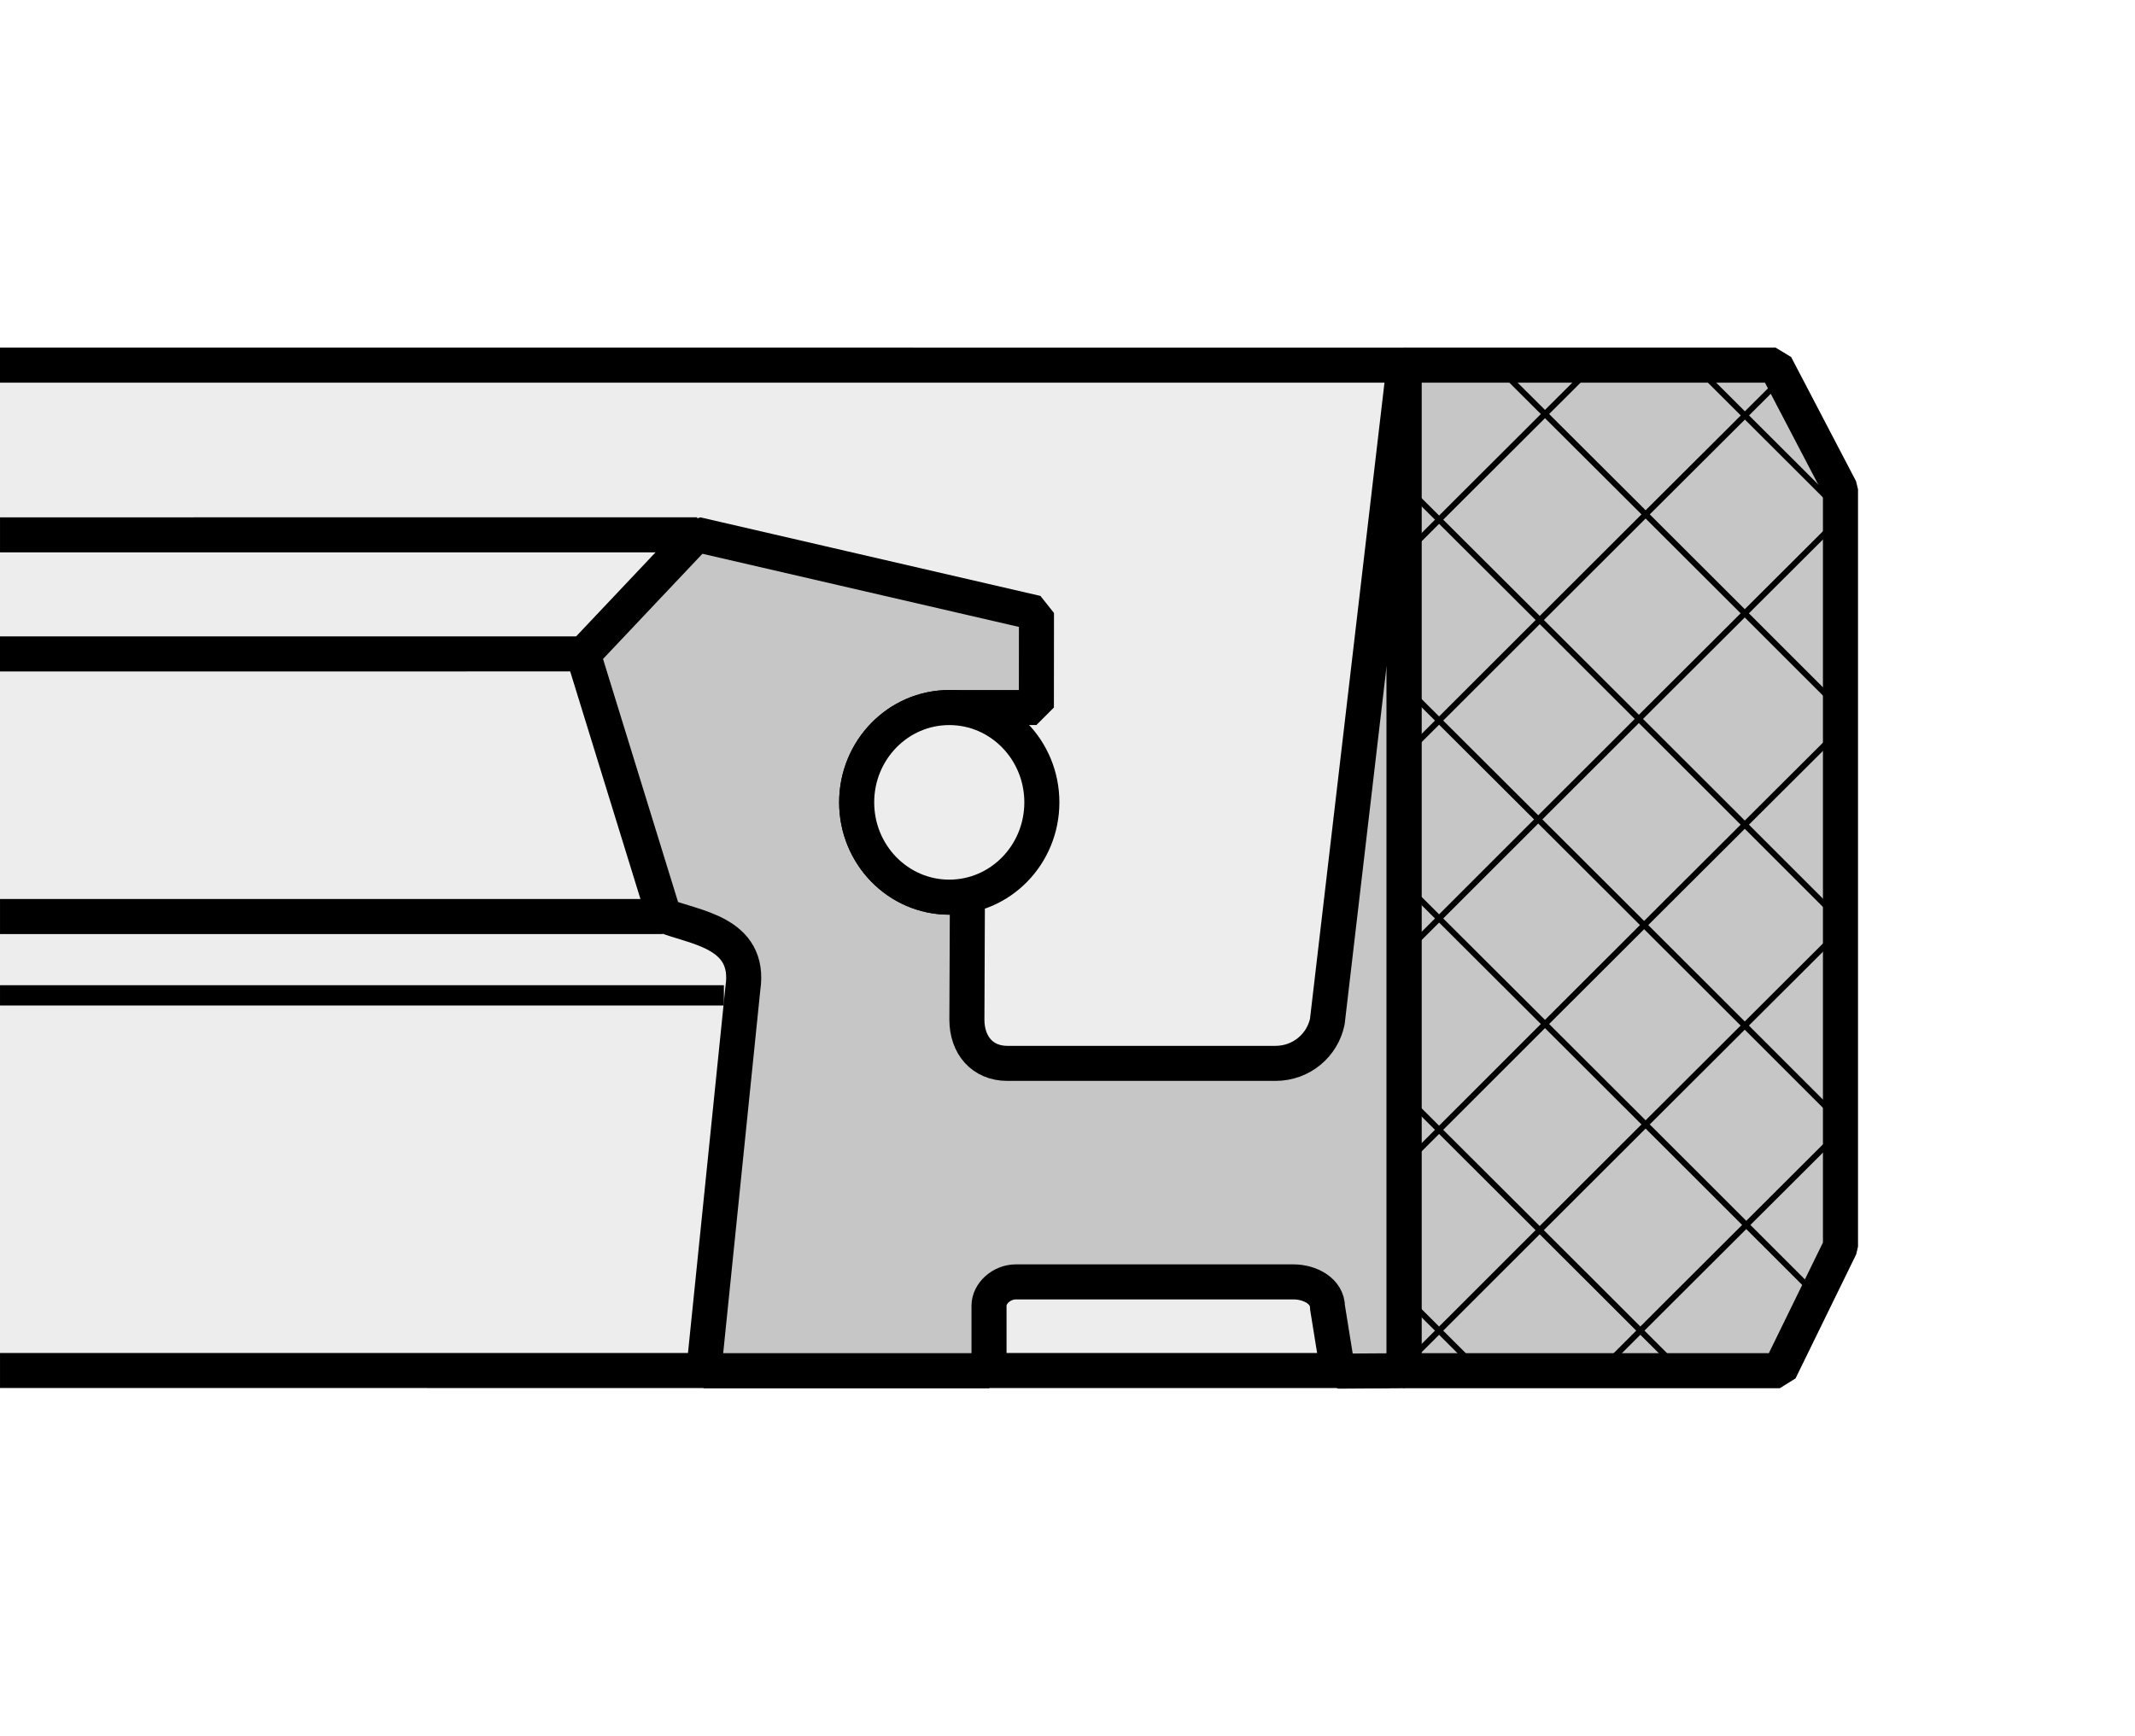 <?xml version="1.0" encoding="utf-8"?>
<!-- Generator: Adobe Illustrator 16.0.3, SVG Export Plug-In . SVG Version: 6.00 Build 0)  -->
<!DOCTYPE svg PUBLIC "-//W3C//DTD SVG 1.1//EN" "http://www.w3.org/Graphics/SVG/1.1/DTD/svg11.dtd">
<svg version="1.1" id="Layer_1" xmlns="http://www.w3.org/2000/svg" xmlns:xlink="http://www.w3.org/1999/xlink" x="0px" y="0px"
	 width="300px" height="244px" viewBox="0 0 300 244" enable-background="new 0 0 300 244" xml:space="preserve">
<rect fill="#FFFFFF" width="300" height="244"/>
<g>
	<polygon fill-rule="evenodd" clip-rule="evenodd" fill="#EDEDED" points="0.002,51.313 197.373,51.366 197.329,192.586 
		0.005,192.596 0.002,51.313 	"/>
	<path fill="none" stroke="#000000" stroke-width="4.925" stroke-miterlimit="22.926" d="M0,51.313l197.373,0.002 M0.002,75.163
		l97.969-0.003 M0,91.895l82.01-0.002 M0.002,128.801h93.093 M0.002,192.596l195.044,0.006"/>
	
		<line fill="none" stroke="#000000" stroke-width="2.85" stroke-miterlimit="22.926" x1="101.718" y1="139.877" x2="0.002" y2="139.877"/>
	
		<path fill-rule="evenodd" clip-rule="evenodd" fill="#C6C6C6" stroke="#000000" stroke-width="4.925" stroke-linejoin="bevel" stroke-miterlimit="22.926" d="
		M135.935,125.845l-0.072,17.439c0,3.607,2.195,6.152,5.68,6.152h37.663c3.763,0,6.646-2.65,7.303-5.879l10.799-92.244v141.312
		l-9.329,0.061l-1.447-8.979c0-2.271-2.461-3.563-4.787-3.563h-39.01c-1.981,0-3.763,1.604-3.763,3.34v9.141H98.893l5.491-53.729
		c1.216-8.016-7.069-8.543-11.102-10.252L81.957,91.957l15.922-16.853l47.76,11.039l-0.012,13.284l-12.243,0.005
		c-7.184,0-13.009,5.967-13.009,13.323c0,7.359,5.825,13.323,13.009,13.323C134.281,126.078,135.16,125.989,135.935,125.845
		L135.935,125.845z"/>
	
		<path fill-rule="evenodd" clip-rule="evenodd" fill="#EDEDED" stroke="#000000" stroke-width="4.925" stroke-miterlimit="22.926" d="
		M120.376,112.755c0,7.359,5.828,13.323,13.009,13.323c7.189,0,13.012-5.964,13.012-13.323c0-7.356-5.822-13.323-13.012-13.323
		C126.204,99.432,120.376,105.399,120.376,112.755L120.376,112.755z"/>
	
		<polygon fill-rule="evenodd" clip-rule="evenodd" fill="#C6C6C6" stroke="#000000" stroke-width="4.928" stroke-linejoin="bevel" stroke-miterlimit="22.926" points="
		197.307,51.313 249.497,51.313 258.615,68.758 258.615,175.18 250.087,192.625 197.307,192.625 197.307,51.313 	"/>
	<path fill="none" stroke="#000000" stroke-width="0.821" stroke-miterlimit="22.926" d="M257.669,159.883
		c-17.602,17.529-32.742,32.674-32.742,32.674 M257.769,131.555c-32.853,32.736-61.119,61.002-61.119,61.002 M257.535,103.565
		c-32.174,32.048-59.839,59.724-59.839,59.724 M257.513,73.879c-32.475,32.355-60.406,60.299-60.406,60.299 M250.109,53.473
		c-28.021,27.913-52.124,52.015-52.124,52.015 M223.77,51.525c-14.339,14.286-26.675,26.627-26.675,26.627 M198.03,182.823
		c5.243,5.221,9.752,9.734,9.752,9.734 M197.34,153.911c20.818,20.74,38.72,38.646,38.72,38.646 M197.54,124.408
		c31.095,30.983,57.857,57.747,57.857,57.747 M197.028,96.092c33.287,33.17,61.932,61.814,61.932,61.814 M197.841,68.669
		c32.586,32.466,60.618,60.505,60.618,60.505 M210.655,51.767c25.516,25.414,47.459,47.364,47.459,47.364 M238.175,51.389
		c11.334,11.292,21.086,21.041,21.086,21.041"/>
</g>
</svg>
